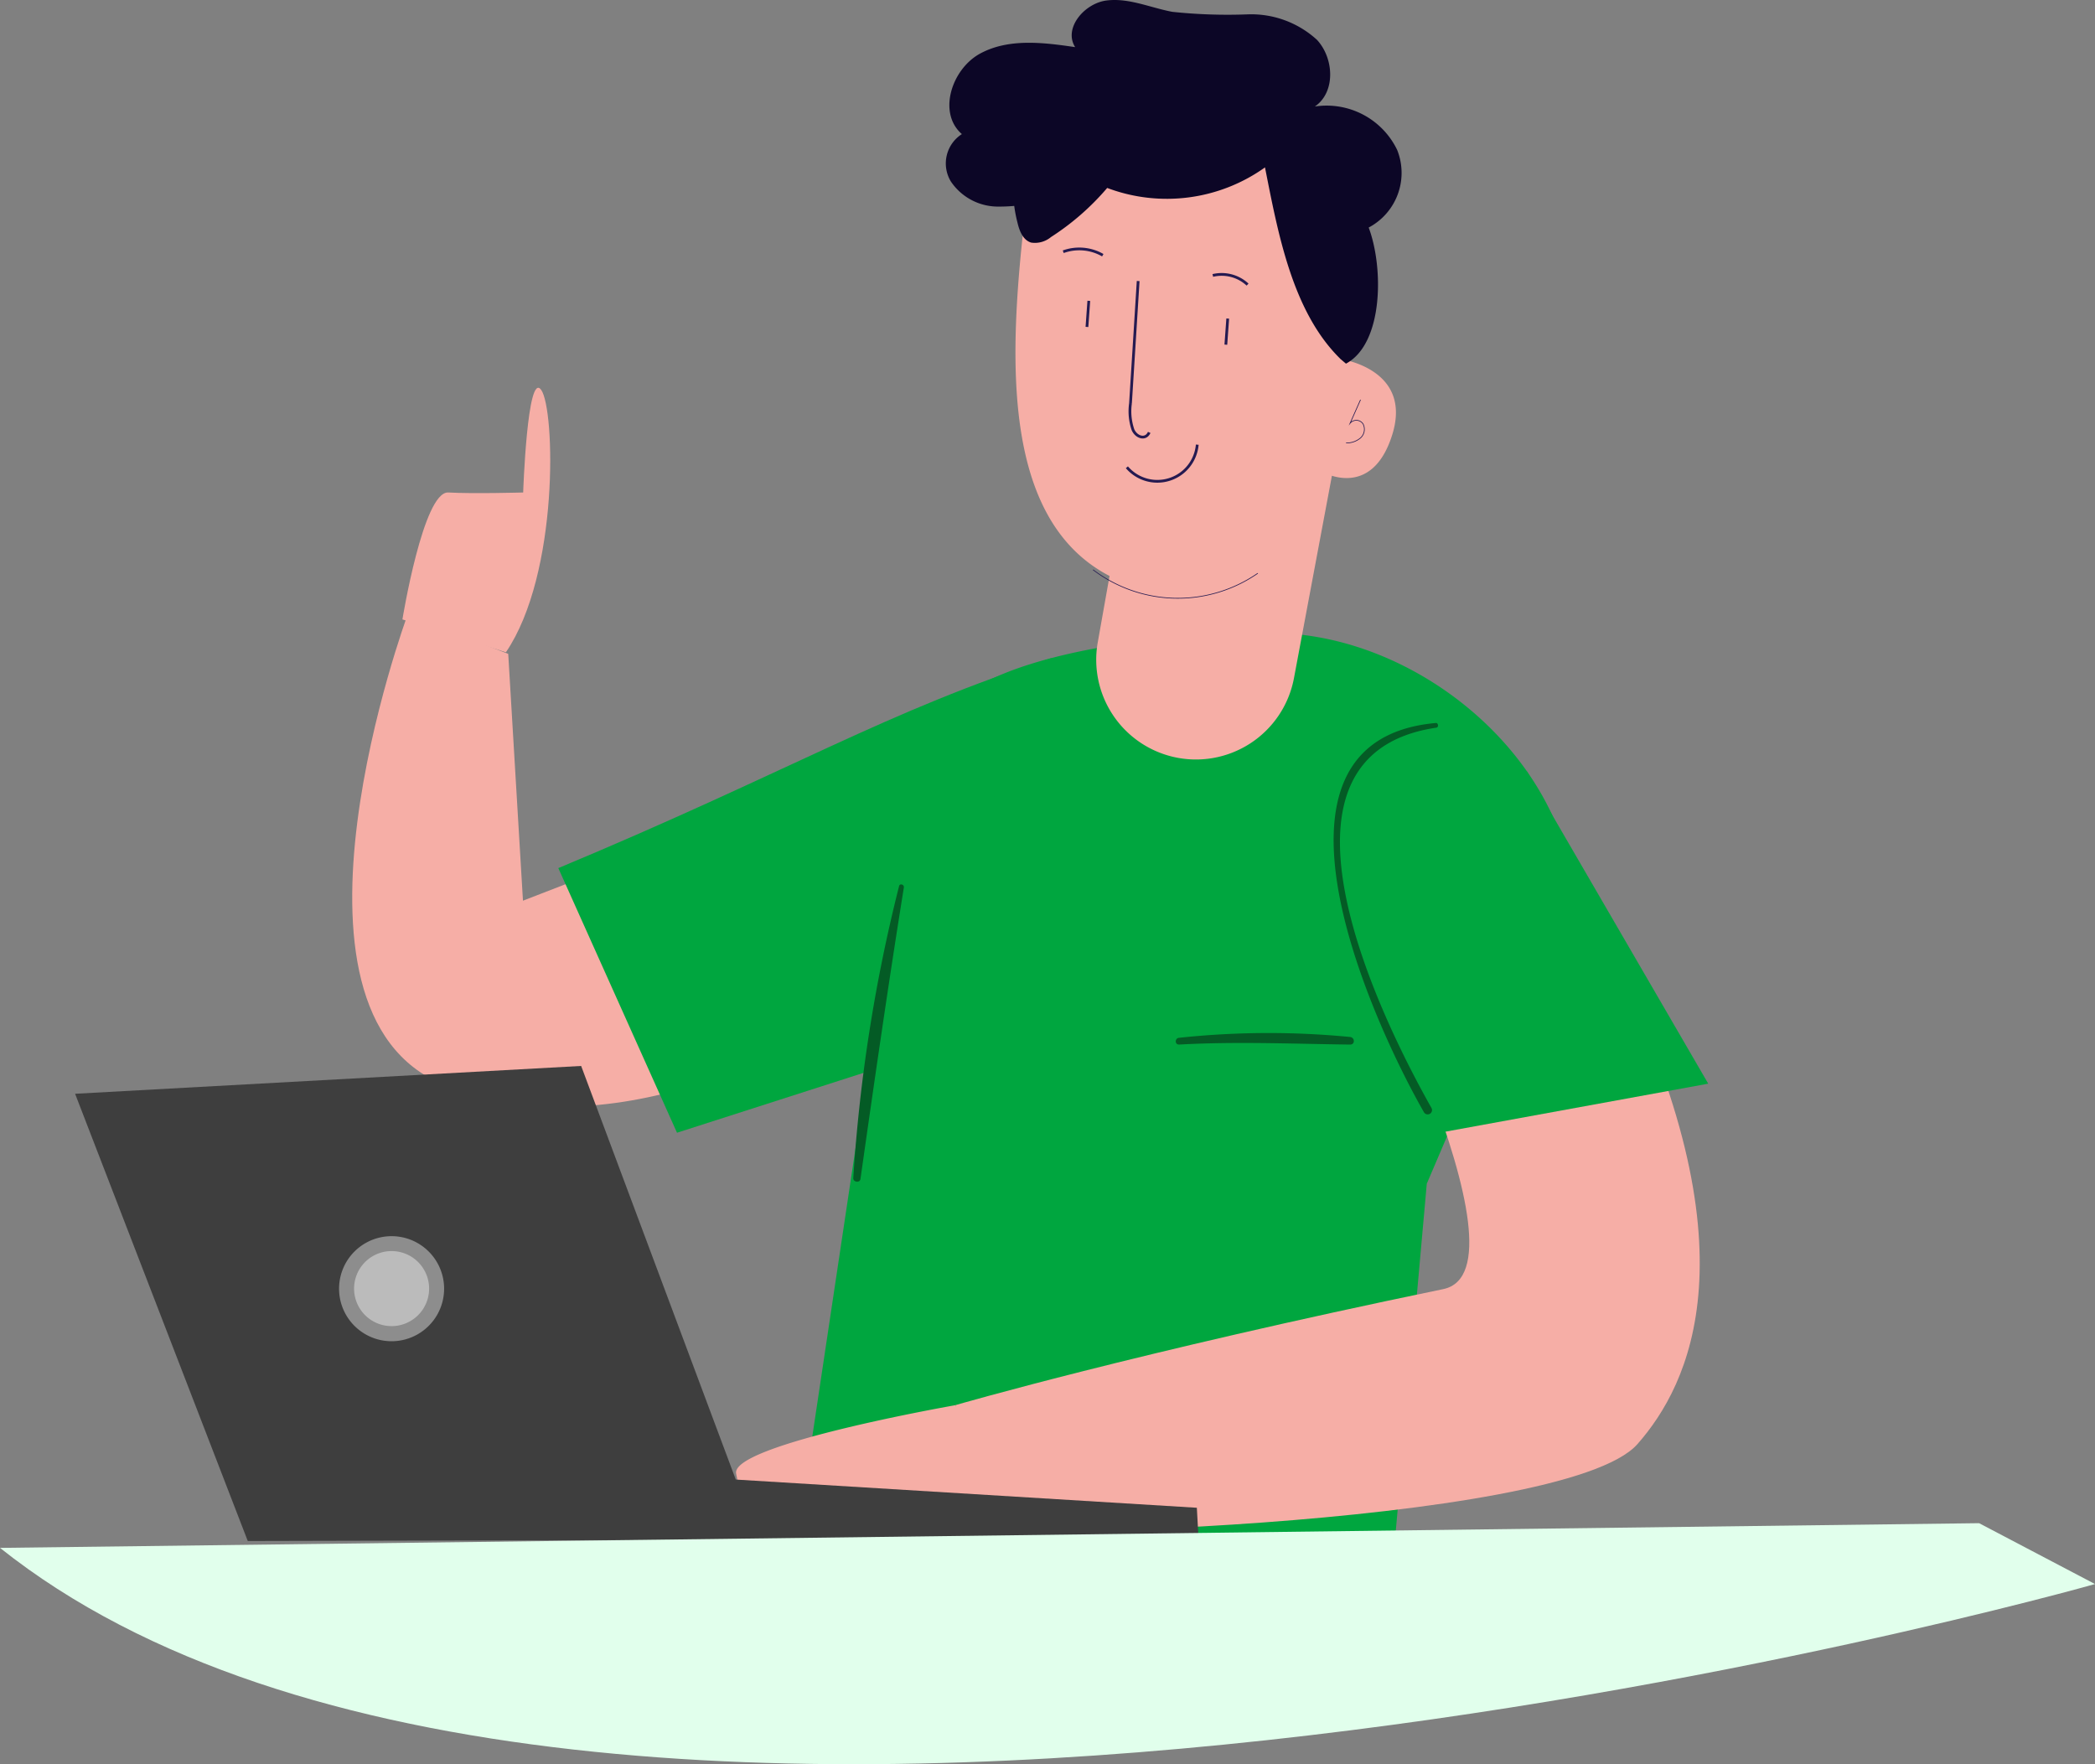 <svg id="Group_1963" data-name="Group 1963" xmlns="http://www.w3.org/2000/svg" width="152" height="128" viewBox="0 0 152 128">
    <rect x="0" y="0" width="152" height="128" fill="#808080" stroke="none"/>
    <defs>
        <style>
            .cls-1{fill:#00a63f}.cls-2{fill:#f6aea6}.cls-3{fill:#045b25}.cls-4{fill:#0c0626}.cls-5,.cls-6{fill:none;stroke:#251a51;stroke-miterlimit:10}.cls-5{stroke-width:.2px}.cls-6{stroke-width:.05px}.cls-8{fill:#fff;opacity:.41}
        </style>
    </defs>
    <g id="Group_1570" data-name="Group 1570" transform="translate(5.45)">
        <g id="Group_1567" data-name="Group 1567" transform="translate(20.106 44.615)">
            <path id="Path_408" data-name="Path 408" class="cls-1" d="M632.8 294.967s-30.592 7.116-42.88-5.172l4.4-29.35c1.336-8.437.54-24.669 7-30.428a11.109 11.109 0 0 1 2.453-1.669c4.532-2.189 12.6-3.371 20.337-3.4 9.4-.036 19.084 7.075 21.553 16.15l-10.178 23.809z" transform="translate(-557.522 -223.639)"/>
            <g id="Group_1563" data-name="Group 1563" transform="translate(42.634 17.458)">
                <path id="Path_409" data-name="Path 409" class="cls-2" d="M628.528 242.786s13.7 26.4 6.9 27.8C613.042 275.212 600.05 279 600.05 279l-1.141 8.693c.334 1.313 45.287.176 50.612-5.862 3.759-4.265 8.757-14.119-1.875-35.45l-3.231-7.256z" transform="translate(-598.909 -239.129)"/>
            </g>
            <path id="Path_410" data-name="Path 410" class="cls-2" d="m607.988 231.316-34.131 13.215-1.069-17.907-7.307-2.826s-10.6 28.741 2.656 34.092 28.183-4.537 28.183-4.537z" transform="translate(-561.47 -223.798)"/>
            <path id="Path_411" data-name="Path 411" class="cls-1" d="M610.389 226.547c-11.914 3.8-19.018 8.243-35.789 15.239l8.611 19.2 14.844-4.766z" transform="translate(-559.648 -223.417)"/>
            <path id="Path_412" data-name="Path 412" class="cls-1" d="m623.183 239.873 8.657 20.115 19.525-3.565-13.154-22.654-15.574 6.1" transform="translate(-552.982 -222.414)"/>
            <g id="Group_1564" data-name="Group 1564" transform="translate(59.75 30.332)">
                <path id="Path_413" data-name="Path 413" class="cls-3" d="M614.174 251.274c4.159-.232 8.265-.051 12.42 0 .363 0 .342-.509 0-.55a61.182 61.182 0 0 0-12.42.059c-.309.026-.317.5 0 .487z" transform="translate(-613.939 -250.434)"/>
            </g>
            <g id="Group_1565" data-name="Group 1565" transform="translate(71.208 7.841)">
                <path id="Path_414" data-name="Path 414" class="cls-3" d="M631.4 230.684c-14.05 1.269-4.441 21.984-.84 28.256a.314.314 0 0 0 .541-.317c-3.579-6.336-13.156-25.613.345-27.6.194-.028.149-.361-.046-.343z" transform="translate(-624.001 -230.683)"/>
            </g>
            <g id="Group_1566" data-name="Group 1566" transform="translate(36.353 19.553)">
                <path id="Path_415" data-name="Path 415" class="cls-3" d="M596.713 241.1a116.487 116.487 0 0 0-3.32 21.176c-.018.294.478.369.52.071 1.005-7.064 2.017-14.107 3.149-21.151.036-.224-.292-.328-.35-.1z" transform="translate(-593.393 -240.969)"/>
            </g>
        </g>
        <g id="Group_1568" data-name="Group 1568" transform="translate(63.188)">
            <path id="Path_416" data-name="Path 416" class="cls-4" d="m628.776 210.607.644-8.9a4.486 4.486 0 0 0 2.614-5.877 5.68 5.68 0 0 0-5.972-3.15c1.513-1.031 1.4-3.49.155-4.836a7.071 7.071 0 0 0-5.017-1.85 38.048 38.048 0 0 1-5.482-.183c-1.594-.3-3.157-1.026-4.767-.823s-3.146 2.013-2.28 3.384c-2.321-.342-4.832-.651-6.894.468s-3.1 4.3-1.324 5.842a2.526 2.526 0 0 0-.805 3.429 4.121 4.121 0 0 0 3.316 1.829 12.167 12.167 0 0 0 3.883-.567" transform="translate(-599.303 -184.953)"/>
            <path id="Path_417" data-name="Path 417" class="cls-2" d="m627.783 203.739-.468 6.166s5.243.707 3.749 5.489-5.081 2.69-5.081 2.69-.9 12.254-13.449 8.369c-9.991-3.092-9.38-16.029-8.111-27.058a7.383 7.383 0 0 1 8.754-6.387l7.546 1.47a8.759 8.759 0 0 1 7.06 9.261z" transform="translate(-598.689 -183.855)"/>
            <path id="Path_418" data-name="Path 418" class="cls-2" d="m626.6 212.324-3.382 18.037a7.236 7.236 0 0 1-8.79 5.7 7.236 7.236 0 0 1-5.445-8.3l1.836-10.338z" transform="translate(-597.975 -181.155)"/>
            <path id="Path_419" data-name="Path 419" class="cls-5" d="M611.615 202.859q-.277 4.436-.556 8.871a4.134 4.134 0 0 0 .184 1.93c.256.555.926.744 1.173.181" transform="translate(-597.675 -182.469)"/>
            <path id="Path_420" data-name="Path 420" class="cls-6" d="M620.623 221.508a10.186 10.186 0 0 1-11.951-.252" transform="translate(-598.003 -179.916)"/>
            <path id="Path_421" data-name="Path 421" class="cls-5" d="M615.931 213.284a2.907 2.907 0 0 1-5.105 1.641" transform="translate(-597.704 -181.022)"/>
            <path id="Path_422" data-name="Path 422" class="cls-6" d="m625.839 210.421-.758 1.71a.583.583 0 0 1 .942.046.843.843 0 0 1-.191 1.021 1.568 1.568 0 0 1-1.043.36" transform="translate(-595.766 -181.419)"/>
            <path id="Path_423" data-name="Path 423" class="cls-5" d="M618.822 203.175a2.762 2.762 0 0 0-2.522-.663" transform="translate(-596.944 -182.527)"/>
            <path id="Path_424" data-name="Path 424" class="cls-5" d="M609.639 201.268a3.421 3.421 0 0 0-2.869-.251" transform="translate(-598.266 -182.752)"/>
            <path id="Path_425" data-name="Path 425" class="cls-4" d="M627.336 210.309c-3.5-3.415-4.533-9.107-5.484-13.906a12.265 12.265 0 0 1-11.449 1.491 18.489 18.489 0 0 1-4.079 3.564 1.821 1.821 0 0 1-1.441.4c-.589-.178-.851-.852-.99-1.45a10.3 10.3 0 0 1 .2-5.812 7 7 0 0 1 3.9-4.183 10.217 10.217 0 0 1 6.2.1 34.384 34.384 0 0 1 8.75 3.616c2.681 1.57 5.257 3.649 6.394 6.54s1.132 8.511-1.61 9.973" transform="translate(-598.71 -184.258)"/>
            <path id="Path_426" data-name="Path 426" class="cls-5" d="m617.267 205.25-.136 1.894" transform="translate(-596.829 -182.137)"/>
            <path id="Path_427" data-name="Path 427" class="cls-5" d="m608.416 204.12-.135 1.894" transform="translate(-598.057 -182.294)"/>
        </g>
        <path id="Path_428" data-name="Path 428" class="cls-2" d="M564.667 226.371s1.516-9.311 3.327-9.209 5.434 0 5.434 0 .3-8.855 1.307-7.445 1.323 13.321-2.559 19.038z" transform="translate(-540.92 -181.43)"/>
        <path id="Path_429" data-name="Path 429" class="cls-2" d="M601.852 274.145s-16.241 2.842-15.925 4.95a15.253 15.253 0 0 0 1.459 4.232l14.466-.341z" transform="translate(-537.971 -172.197)"/>
        <g id="Group_1569" data-name="Group 1569" transform="translate(0 77.337)">
            <path id="Path_430" data-name="Path 430" d="m625.323 286.837-.124-2.248-33.452-2.046-11.218-30.009-36.716 2.019L556.34 287z" transform="translate(-543.814 -252.533)" style="fill:#3e3e3e"/>
            <path id="Path_431" data-name="Path 431" class="cls-8" d="M561.591 267.2a2.722 2.722 0 1 0 2.569-2.867 2.722 2.722 0 0 0-2.569 2.867z" transform="translate(-541.347 -250.896)"/>
            <path id="Path_432" data-name="Path 432" class="cls-8" d="M560.636 267.4a3.811 3.811 0 1 0 3.6-4.014 3.81 3.81 0 0 0-3.6 4.014z" transform="translate(-541.48 -251.029)"/>
        </g>
    </g>
    <path id="Path_433" data-name="Path 433" d="m539.028 283.458 143.591-1.792 8.41 4.416s-109.659 31.089-152.001-2.624z" transform="translate(-539.028 -171.154)" style="fill:#e1ffec"/>
</svg>
